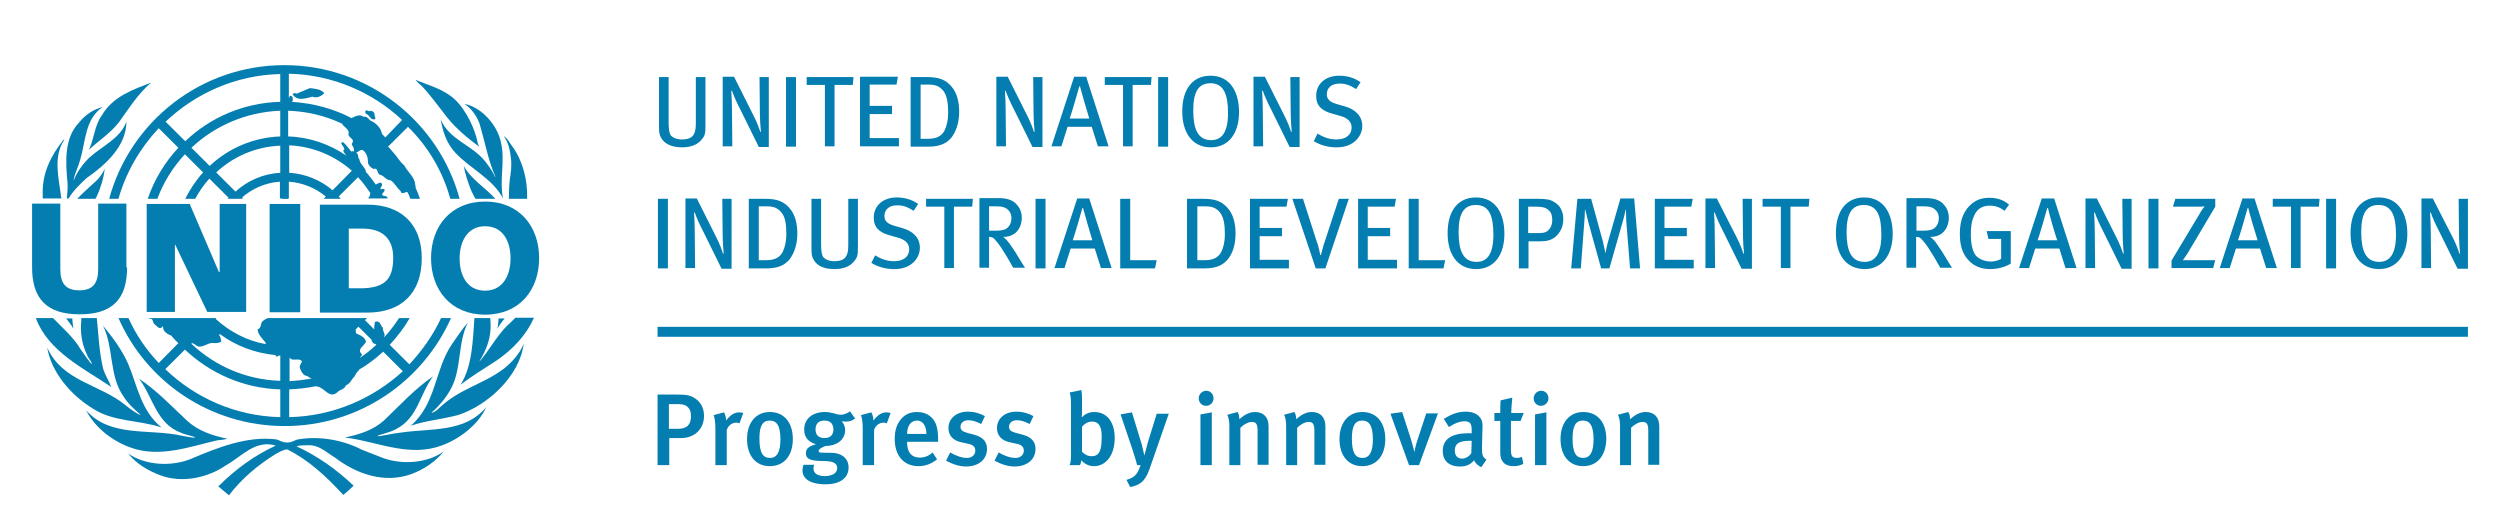 <svg width="343" height="72" viewBox="0 0 343 72" fill="none" xmlns="http://www.w3.org/2000/svg">
<g filter="url(#filter0_d_846_175)">
<path d="M8.838 15.142C8.791 15.142 8.744 15.189 8.696 15.189C6.996 17.352 5.768 19.751 5.863 22.619C5.863 22.807 5.863 22.995 5.863 23.23H8.413C8.082 20.456 7.232 17.54 8.838 15.142Z" fill="#047EB0"/>
<path d="M10.068 41.1C10.021 40.63 9.926 40.16 9.926 39.69H9.076C9.36 40.066 9.832 40.63 10.068 41.1Z" fill="#047EB0"/>
<path d="M39.444 22.901C39.349 22.808 39.208 22.76 39.066 22.855C38.972 23.043 38.783 23.137 38.594 23.278H39.538C39.538 23.231 39.538 23.231 39.538 23.184C39.491 23.09 39.444 22.996 39.444 22.901Z" fill="#047EB0"/>
<path d="M20.125 23.983H26.029L30.043 33.341L30.138 33.294V23.983H33.774V38.796H28.438L24.045 29.579H23.998V38.796H20.125V23.983Z" fill="#047EB0"/>
<path d="M36.99 23.983H41.194V38.843H36.99V23.983Z" fill="#047EB0"/>
<path d="M43.887 38.89H50.404C55.033 38.89 57.867 36.256 57.867 31.413C57.867 26.804 55.08 24.077 50.404 24.077H43.887V38.89ZM47.854 27.368H49.743C52.435 27.368 53.947 28.685 53.947 31.366C53.947 34.328 52.766 35.457 49.743 35.551H47.854V27.368Z" fill="#047EB0"/>
<path d="M17.438 32.683C17.438 37.009 15.454 39.125 10.92 39.125C6.386 39.125 4.402 36.962 4.402 32.683V23.936H8.275V32.918C8.275 34.846 8.984 35.833 10.873 35.833C12.762 35.833 13.47 34.846 13.47 32.918V23.936H17.343V32.683H17.438Z" fill="#047EB0"/>
<path d="M66.554 35.88C69.057 35.88 70.049 33.67 70.049 31.46C70.049 29.25 69.104 27.04 66.554 27.04C64.051 27.04 63.059 29.25 63.059 31.46C63.059 33.67 64.003 35.88 66.554 35.88ZM66.554 23.654C71.277 23.654 73.969 27.087 73.969 31.413C73.969 35.739 71.324 39.172 66.554 39.172C61.831 39.172 59.139 35.739 59.139 31.413C59.139 27.087 61.831 23.654 66.554 23.654Z" fill="#047EB0"/>
<path d="M51.442 12.367C51.63 12.132 51.3 11.897 51.394 11.615C51.3 11.333 51.064 11.239 50.828 11.192C50.591 11.427 50.355 10.957 50.119 11.239C50.119 11.38 50.119 11.521 50.214 11.615C50.733 11.756 50.78 12.508 51.442 12.367Z" fill="#047EB0"/>
<path d="M42.517 8.088L40.722 8.841C40.58 8.794 40.297 8.7 40.203 8.888C40.108 8.935 40.203 9.029 40.25 9.076C40.911 9.922 42.044 9.452 42.847 9.264C43.461 9.499 44.028 9.217 44.453 8.841V8.747C44.028 8.229 43.225 8.182 42.517 8.088Z" fill="#047EB0"/>
<path d="M52.855 14.86C52.761 14.672 52.477 14.531 52.383 14.296C52.288 13.637 51.674 12.979 51.06 12.65C50.588 12.556 50.446 11.85 49.88 12.038C49.407 11.615 48.746 11.944 48.274 12.179V12.226C45.77 10.91 42.984 10.157 40.008 9.969C40.056 9.922 40.103 9.875 40.15 9.875C40.197 9.734 40.15 9.499 40.15 9.358C40.056 9.217 39.914 9.076 39.772 9.17C39.725 9.264 39.631 9.452 39.631 9.452V6.113C45.629 6.254 51.107 8.652 55.169 12.461L52.855 14.86ZM48.274 19.421L45.629 22.102C44.023 20.738 41.945 19.845 39.678 19.703V15.941C42.984 16.082 45.959 17.399 48.274 19.421ZM38.45 9.969C33.396 10.11 28.815 12.132 25.414 15.377L22.722 12.697C26.831 8.794 32.357 6.301 38.45 6.16V9.969ZM38.45 14.719C34.719 14.86 31.318 16.365 28.768 18.763L26.265 16.271C29.476 13.261 33.727 11.38 38.45 11.192V14.719ZM38.45 19.703C36.088 19.845 33.963 20.785 32.31 22.29L29.665 19.656C31.979 17.493 35.049 16.13 38.45 15.988V19.703ZM61.781 23.277H63.057C60.223 12.744 50.541 4.938 39.017 4.938C27.54 4.938 17.858 12.697 14.977 23.277H16.252C17.291 19.609 19.227 16.318 21.778 13.59L24.47 16.271C22.628 18.246 21.164 20.644 20.266 23.277H21.589C22.439 20.973 23.761 18.904 25.367 17.164L27.87 19.656C26.878 20.738 26.076 21.961 25.414 23.277H26.784C27.304 22.29 27.965 21.349 28.721 20.503L31.365 23.136C31.318 23.183 31.271 23.23 31.224 23.277H33.207C33.255 23.23 33.302 23.183 33.349 23.136C33.302 23.136 33.255 23.089 33.207 23.089C34.624 21.867 36.419 21.067 38.403 20.926V23.23H39.631V20.926C41.567 21.067 43.315 21.82 44.684 22.948L44.448 23.277H46.762C46.668 23.183 46.573 23.089 46.479 22.948L49.124 20.315C49.738 20.973 50.257 21.678 50.777 22.431C50.777 22.478 50.824 22.478 50.824 22.525L50.777 22.572C50.824 22.807 50.635 23.042 50.493 23.23H53.186C53.186 23.089 53.044 22.901 52.855 22.901C52.666 22.854 52.43 22.901 52.43 22.619C52.524 22.431 52.808 22.29 52.761 22.008C52.619 21.82 52.383 21.961 52.194 21.961C52.147 21.678 52.713 21.349 52.241 21.067C51.958 21.02 51.769 21.302 51.532 21.302C51.438 21.114 50.352 19.703 50.257 19.656C50.257 19.656 50.21 19.656 50.21 19.609C50.163 18.951 49.36 18.528 49.313 17.869C49.029 17.634 49.266 17.164 48.888 16.976C48.699 16.835 48.463 16.647 48.179 16.788C47.849 16.365 47.518 15.894 47.093 15.518C46.951 15.471 46.904 15.565 46.809 15.612C46.857 15.941 47.282 16.177 47.235 16.553C47.187 16.553 47.14 16.553 47.093 16.6C47.14 16.882 47.329 17.117 47.518 17.352C45.251 15.8 42.512 14.813 39.536 14.719V11.192C42.181 11.286 44.684 11.897 46.951 12.979V13.026C47.235 13.449 47.801 13.684 47.849 14.201C47.565 14.954 48.84 14.954 48.274 15.706C48.226 15.941 48.463 16.082 48.51 16.271C48.604 16.459 48.463 16.788 48.699 16.929C49.124 17.023 49.313 16.459 49.785 16.6C50.352 17.023 50.493 17.728 50.493 18.34C50.588 18.763 50.919 18.998 51.249 19.186C51.958 18.951 51.627 19.797 52.147 19.986C52.713 20.08 52.997 20.785 53.611 20.738C54.177 21.161 54.461 21.773 54.98 22.243C54.98 22.337 55.028 22.431 55.122 22.478C55.405 22.572 55.594 22.337 55.878 22.337C55.925 22.384 55.972 22.478 55.972 22.478C56.067 22.713 56.208 22.995 56.303 23.277H57.625C57.436 22.76 57.247 22.243 57.011 21.726C57.058 21.726 57.011 21.443 56.964 21.349C56.917 20.268 55.878 19.562 55.453 18.669C55.264 18.528 55.075 18.34 54.933 18.152C54.839 18.011 54.697 17.869 54.602 17.728C54.461 17.54 54.319 17.305 54.13 17.117C53.847 16.788 53.516 16.412 53.233 16.082L53.28 16.035H53.327L55.972 13.402C58.759 16.13 60.742 19.515 61.781 23.277Z" fill="#047EB0"/>
<path d="M12.193 16.553C13.563 15.283 15.122 14.296 16.302 12.791C17.672 10.91 18.9 8.888 20.742 7.336C18.286 8.276 15.499 9.217 13.988 11.803C12.949 13.214 12.949 15.001 12.193 16.553Z" fill="#047EB0"/>
<path d="M11.912 20.409C14.557 18.575 17.343 15.989 17.343 12.697C16.493 15.048 13.896 16.083 12.195 17.682C11.298 18.575 10.542 19.657 10.165 20.644C10.07 20.879 10.117 20.597 10.117 20.597C10.306 19.657 10.778 18.81 11.015 17.87C11.77 15.377 11.629 12.368 14.085 10.675C12.809 11.004 11.676 11.756 10.826 12.838C8.795 14.954 8.984 18.246 9.267 21.114C9.314 21.867 9.22 22.572 9.173 23.23H9.409C10.023 22.196 10.967 21.256 11.912 20.409Z" fill="#047EB0"/>
<path d="M13.235 23.043C13.802 21.82 14.226 20.456 14.368 19.14C14.132 19.704 13.754 20.221 13.329 20.692C12.432 21.538 11.44 22.384 10.59 23.278H13.093C13.14 23.184 13.188 23.09 13.235 23.043Z" fill="#047EB0"/>
<path d="M69.01 23.23C68.49 20.597 69.34 18.105 68.726 15.518C68.254 13.214 66.129 10.722 63.72 10.252C64.712 10.91 65.42 11.944 65.798 12.979C66.506 15.377 67.026 18.152 67.923 20.127C67.971 20.221 67.923 20.409 67.876 20.174C67.687 19.751 67.309 19.092 66.648 18.246C64.806 15.848 61.642 15.236 60.461 12.368C60.744 14.06 61.264 15.659 62.492 16.976C64.57 19.186 67.593 20.503 69.01 23.23Z" fill="#047EB0"/>
<path d="M70.288 16.083C69.91 15.612 69.674 15.001 69.107 14.672C69.721 15.518 69.958 16.459 70.099 17.681C70.241 18.857 70.052 19.892 69.958 20.55C69.863 21.208 69.816 22.384 69.816 23.277H72.319C72.413 20.691 71.705 18.011 70.288 16.083Z" fill="#047EB0"/>
<path d="M63.627 18.763C63.816 19.892 64.194 20.926 64.572 21.961C64.76 22.431 64.997 22.854 65.233 23.278H67.972C66.555 21.726 64.572 20.55 63.627 18.763Z" fill="#047EB0"/>
<path d="M61.404 12.179C62.585 13.637 64.191 15.001 65.749 16.129C65.749 16.129 65.56 15.753 65.513 15.471C65.183 13.872 64.096 11.192 62.301 9.546C60.743 8.182 58.806 7.712 57.012 6.959C57.012 6.959 57.106 7.148 57.862 7.806C58.617 8.511 60.271 10.722 61.404 12.179Z" fill="#047EB0"/>
<path d="M69.39 40.865C69.201 41.1 69.012 41.288 68.823 41.523C68.115 42.37 67.548 43.263 66.934 44.11C66.745 44.439 66.131 45.144 65.895 45.473C65.848 45.52 65.706 45.661 65.801 45.52C66.698 44.063 67.218 42.699 67.312 41.053C67.312 40.583 67.312 40.112 67.265 39.642H65.092C64.856 42.793 64.809 46.179 63.203 48.765C64.809 47.542 66.462 46.555 68.115 45.473C70.382 43.922 72.224 41.947 73.263 39.595H70.713C70.24 40.066 69.815 40.489 69.39 40.865Z" fill="#047EB0"/>
<path d="M11.156 39.924C10.967 41.617 11.251 43.31 11.959 44.721C12.101 45.144 12.526 45.52 12.62 45.944C12.431 45.944 11.534 44.58 11.062 43.921C10.117 42.322 8.606 41.006 7.283 39.642H4.922C6.575 44.203 11.581 46.602 15.265 49.094C14.935 48.201 14.368 47.401 14.132 46.508C13.612 44.298 13.518 41.946 13.282 39.642H11.156C11.156 39.736 11.156 39.83 11.156 39.924Z" fill="#047EB0"/>
<path d="M69.108 46.602C66.227 48.766 62.873 49.377 60.134 52.104C59.898 52.339 59.236 52.763 59.236 52.575C60.228 51.728 61.126 50.647 61.74 49.565C63.393 46.79 62.731 43.122 64.196 40.254C63.346 41.194 62.731 42.229 61.976 43.264C59.614 46.79 59.85 51.399 56.355 54.408C58.434 53.703 60.701 53.515 62.826 52.951C66.935 51.634 71.327 47.543 71.847 43.169C71.327 44.486 70.288 45.662 69.108 46.602Z" fill="#047EB0"/>
<path d="M22.157 54.643C19.323 52.339 18.851 48.906 17.576 45.897C16.726 44.016 15.498 42.323 14.128 40.677C15.639 43.686 14.931 47.59 16.962 50.411C17.528 51.352 18.426 52.151 19.229 52.856C19.229 52.856 19.276 52.903 19.181 52.903C18.945 52.856 17.812 52.104 17.151 51.54C13.703 48.718 8.555 48.342 6.477 43.686C7.043 47.072 9.688 50.176 12.664 52.01C15.45 53.891 19.04 53.609 22.157 54.643Z" fill="#047EB0"/>
<path d="M55.032 55.348C53.946 55.442 51.867 55.96 51.82 55.819C51.773 55.678 53.568 55.348 54.323 54.878C57.346 53.373 57.582 50.035 59.424 47.636C56.921 49.329 54.937 51.539 52.718 53.656C51.206 55.019 49.364 55.584 47.428 56.007V56.054L48.183 56.148C52.198 56.806 56.354 58.687 60.558 57.135C62.966 56.289 65.659 54.267 66.698 51.868C63.769 55.395 59.093 54.737 55.032 55.348Z" fill="#047EB0"/>
<path d="M29.526 56.477C30.045 56.336 30.659 56.383 31.179 56.195C29.195 55.772 27.259 55.161 25.7 53.75C23.48 51.681 21.497 49.565 19.088 47.966C20.977 50.458 21.449 54.173 24.897 55.396C25.464 55.678 26.692 55.866 26.739 56.007C26.739 56.148 25.511 55.866 24.897 55.772C20.505 54.785 15.12 56.054 11.815 52.292C13.042 54.737 15.64 56.666 18.096 57.465C21.922 58.782 25.936 57.324 29.526 56.477Z" fill="#047EB0"/>
<path d="M52.528 58.829L49.647 57.7C47.097 56.383 43.885 55.772 40.862 56.289C40.532 56.336 40.107 56.712 39.398 56.712C38.69 56.712 38.218 56.336 37.934 56.289C33.967 55.772 29.811 57.418 26.174 58.97C23.482 60.051 19.94 59.863 17.578 58.217C18.759 59.675 20.317 60.569 21.923 61.18C24.946 62.355 28.535 61.556 31.039 59.816C33.164 58.641 35.006 56.289 37.84 57.136C34.959 58.452 32.361 60.333 29.952 62.732L31.416 63.954C33.164 61.65 35.431 59.769 37.792 58.311C38.312 58.029 38.832 57.7 39.398 57.653C42.279 59.064 44.83 61.415 47.097 63.907C47.569 63.531 48.089 63.061 48.514 62.638C46.105 60.333 43.507 58.546 40.674 57.23C41.146 57.089 41.665 57.089 42.232 57.089C43.743 56.995 44.783 58.076 45.963 58.782C48.844 60.992 52.717 62.403 56.448 61.039C58.101 60.427 59.707 59.393 60.888 57.935C58.668 59.534 55.22 59.816 52.528 58.829Z" fill="#047EB0"/>
<path d="M39.682 53.232V49.423C40.91 49.376 42.091 49.235 43.271 49C43.413 49 43.602 49.047 43.602 49.047C44.547 49.235 45.208 50.74 46.247 49.847C46.625 49.423 47.239 49.47 47.475 48.859C48.089 48.624 48.23 48.013 48.656 47.636C48.797 47.307 48.986 47.025 49.222 46.837C49.222 46.79 49.222 46.743 49.222 46.743C50.45 46.038 51.537 45.191 52.576 44.251L55.268 46.931C51.159 50.693 45.727 53.091 39.682 53.232ZM39.682 45.05C39.776 45.097 39.824 45.191 39.918 45.238L39.965 45.285C40.39 45.473 41.193 45.097 41.429 45.614C41.288 45.896 41.052 46.179 41.146 46.508C41.335 46.978 41.618 47.589 42.185 47.589C42.327 47.778 42.516 47.825 42.752 47.919C42.61 47.966 42.279 48.013 42.279 48.013C41.429 48.154 40.579 48.248 39.729 48.295V45.05H39.682ZM48.797 41.241C48.844 41.194 48.892 41.1 48.892 41.1C48.986 41.006 49.081 40.912 49.175 40.818L50.97 42.605C51.017 42.84 51.111 43.028 51.348 43.169H51.395C51.442 43.169 51.442 43.169 51.489 43.169L51.631 43.31C50.923 43.968 50.167 44.58 49.364 45.097C49.411 44.909 49.789 44.768 49.6 44.533C48.939 43.921 49.978 43.451 50.214 42.887C50.12 42.322 49.459 41.993 48.986 41.805C48.75 41.711 48.844 41.429 48.797 41.241ZM38.454 48.248C33.778 48.107 29.527 46.226 26.316 43.216C26.269 43.169 26.269 43.122 26.269 43.122L26.363 43.075C26.552 43.122 26.741 43.263 26.883 43.357C26.93 43.404 26.977 43.404 27.024 43.451C27.166 43.545 27.355 43.592 27.544 43.545C28.205 43.451 28.725 42.934 29.433 43.075C29.764 43.075 30.189 43.075 30.378 42.793C30.33 42.699 30.33 42.605 30.283 42.511C30.283 42.417 30.236 42.322 30.236 42.228C30.142 42.134 30.094 42.04 30.047 41.899C30.094 41.899 30.142 41.899 30.189 41.852C32.361 43.451 34.959 44.439 37.793 44.721C37.84 44.768 37.84 44.815 37.84 44.909C37.887 44.909 37.982 44.909 38.029 44.909L38.312 44.768V44.815C38.359 44.768 38.407 44.768 38.454 44.768V48.248ZM38.454 53.232C32.314 53.091 26.788 50.599 22.679 46.649L25.371 43.968C28.819 47.213 33.4 49.282 38.454 49.423V53.232ZM60.51 39.642C59.424 41.993 57.913 44.109 56.165 45.99L53.473 43.31C54.512 42.181 55.457 40.959 56.212 39.642H54.748C54.134 40.583 53.426 41.523 52.67 42.322C52.717 42.228 52.717 42.181 52.765 42.087C52.812 41.711 52.481 41.382 52.528 40.959C52.198 40.677 52.198 40.065 51.678 40.112C51.489 40.065 51.395 40.253 51.395 40.395C51.395 40.489 51.442 40.583 51.348 40.63C51.348 40.724 51.348 40.865 51.348 40.959C51.348 41.053 51.348 41.147 51.348 41.194L50.072 39.924C50.167 39.83 50.261 39.736 50.356 39.642H48.23H36.754C36.423 39.783 36.14 39.924 35.904 40.206C35.762 40.536 35.809 41.053 35.337 41.194C35.384 41.899 35.998 42.464 36.423 42.981C36.423 43.075 36.47 43.216 36.47 43.216C33.825 42.746 31.464 41.476 29.575 39.736L29.669 39.642H28.63H28.158V39.689C28.158 39.689 28.158 39.689 28.158 39.642H20.365C20.412 39.689 20.459 39.736 20.554 39.736C21.073 39.595 20.884 40.347 21.262 40.536C21.546 40.724 21.735 41.147 22.16 40.959L22.301 40.771C22.443 40.865 22.349 41.1 22.443 41.241C22.632 41.617 23.057 41.899 23.482 42.04C23.765 42.37 24.049 42.699 24.379 42.981C24.427 43.028 24.427 43.075 24.474 43.075L21.782 45.802C20.081 44.015 18.665 41.946 17.625 39.642H16.256C20.081 48.389 28.866 54.455 39.068 54.455C49.27 54.455 58.007 48.342 61.88 39.642H60.51Z" fill="#047EB0"/>
<path d="M68.256 41.1C68.303 40.63 68.398 40.16 68.398 39.69H69.248C68.917 40.066 68.492 40.63 68.256 41.1Z" fill="#047EB0"/>
<path d="M90.217 41.523H338.599" stroke="#047EB0" stroke-width="1.366" stroke-miterlimit="10"/>
<path d="M93.476 56.101H91.823V59.816H90.217V50.128H92.814C94.231 50.128 94.751 50.27 95.27 50.599C96.121 51.116 96.593 51.962 96.593 53.044C96.593 54.925 95.223 56.101 93.476 56.101ZM94.42 51.915C94.137 51.586 93.712 51.445 93.051 51.445H91.775V54.831H93.051C94.231 54.831 94.798 54.267 94.798 53.138C94.798 52.574 94.704 52.197 94.42 51.915Z" fill="#047EB0"/>
<path d="M101.458 54.078C101.317 54.032 101.175 53.984 101.033 53.984C100.372 53.984 99.852 54.455 99.711 55.019V59.816H98.152V54.831C98.152 53.938 98.058 53.373 97.916 52.95L99.333 52.574C99.522 52.903 99.616 53.279 99.616 53.702C100.183 52.95 100.75 52.574 101.411 52.574C101.647 52.574 101.789 52.621 101.978 52.668L101.458 54.078Z" fill="#047EB0"/>
<path d="M105.611 59.957C103.675 59.957 102.494 58.499 102.494 56.242C102.494 53.985 103.722 52.527 105.611 52.527C107.642 52.527 108.776 54.032 108.776 56.242C108.776 58.546 107.548 59.957 105.611 59.957ZM105.611 53.703C104.619 53.703 104.194 54.455 104.194 56.148C104.194 58.217 104.714 58.828 105.659 58.828C106.556 58.828 107.075 58.076 107.075 56.289C107.075 54.314 106.509 53.703 105.611 53.703Z" fill="#047EB0"/>
<path d="M116.049 53.843C115.765 53.843 115.529 53.796 115.482 53.796C115.529 53.843 115.954 54.314 115.954 55.019C115.954 56.242 114.915 57.182 113.262 57.182C112.743 57.37 112.317 57.652 112.317 57.84C112.317 58.123 112.412 58.123 114.065 58.123C115.198 58.123 116.426 58.687 116.426 60.145C116.426 61.65 115.151 62.449 113.262 62.449C111.42 62.449 110.098 61.838 110.098 60.521C110.098 60.192 110.239 59.769 110.239 59.769H111.703C111.703 59.769 111.609 60.051 111.609 60.286C111.609 60.944 112.176 61.32 113.168 61.32C114.254 61.32 114.868 60.85 114.868 60.239C114.868 59.486 114.207 59.251 112.884 59.251C110.995 59.251 110.57 58.875 110.57 58.17C110.57 57.464 111.137 57.182 111.94 56.947C110.853 56.618 110.334 55.959 110.334 54.925C110.334 53.467 111.467 52.527 113.168 52.527C114.159 52.527 114.773 52.903 115.34 52.903C115.812 52.903 116.238 52.715 116.615 52.433L117.324 53.42C116.899 53.749 116.521 53.843 116.049 53.843ZM113.12 53.702C112.317 53.702 111.892 54.126 111.892 54.925C111.892 55.724 112.365 56.101 113.12 56.101C113.923 56.101 114.348 55.677 114.348 54.878C114.301 54.126 113.923 53.702 113.12 53.702Z" fill="#047EB0"/>
<path d="M121.671 54.078C121.529 54.032 121.388 53.984 121.246 53.984C120.585 53.984 120.065 54.455 119.924 55.019V59.816H118.365V54.831C118.365 53.938 118.271 53.373 118.129 52.95L119.546 52.574C119.735 52.903 119.829 53.279 119.829 53.702C120.396 52.95 120.963 52.574 121.624 52.574C121.86 52.574 122.002 52.621 122.191 52.668L121.671 54.078Z" fill="#047EB0"/>
<path d="M124.458 56.665V56.759C124.458 57.747 124.836 58.781 126.206 58.781C126.867 58.781 127.434 58.546 127.953 58.076L128.567 59.016C127.811 59.628 126.961 59.957 126.017 59.957C123.986 59.957 122.758 58.499 122.758 56.242C122.758 55.019 123.041 54.173 123.655 53.467C124.222 52.809 124.93 52.527 125.828 52.527C126.536 52.527 127.197 52.715 127.764 53.232C128.378 53.797 128.709 54.643 128.709 56.289V56.618H124.458V56.665ZM125.828 53.703C124.978 53.703 124.458 54.408 124.458 55.536H127.103C127.103 54.408 126.583 53.703 125.828 53.703Z" fill="#047EB0"/>
<path d="M132.536 60.004C131.686 60.004 130.741 59.721 129.797 59.204L130.364 58.075C130.978 58.452 131.875 58.828 132.678 58.828C133.339 58.828 133.811 58.405 133.811 57.84C133.811 57.276 133.481 56.994 132.678 56.853L131.828 56.665C130.741 56.43 130.127 55.724 130.127 54.737C130.127 53.42 131.214 52.48 132.772 52.48C133.764 52.48 134.52 52.762 135.134 53.091L134.614 54.172C133.953 53.843 133.434 53.655 132.867 53.655C132.206 53.655 131.781 54.031 131.781 54.549C131.781 54.972 132.017 55.207 132.725 55.395L133.622 55.63C135.039 56.006 135.417 56.759 135.417 57.605C135.417 59.016 134.284 60.004 132.536 60.004Z" fill="#047EB0"/>
<path d="M139.192 60.004C138.342 60.004 137.398 59.721 136.453 59.204L137.02 58.075C137.634 58.452 138.531 58.828 139.334 58.828C139.995 58.828 140.468 58.405 140.468 57.84C140.468 57.276 140.137 56.994 139.334 56.853L138.484 56.665C137.398 56.43 136.784 55.724 136.784 54.737C136.784 53.42 137.87 52.48 139.429 52.48C140.42 52.48 141.176 52.762 141.79 53.091L141.271 54.172C140.609 53.843 140.09 53.655 139.523 53.655C138.862 53.655 138.437 54.031 138.437 54.549C138.437 54.972 138.673 55.207 139.381 55.395L140.279 55.63C141.696 56.006 142.073 56.759 142.073 57.605C142.073 59.016 140.94 60.004 139.192 60.004Z" fill="#047EB0"/>
<path d="M150.105 59.957C149.397 59.957 148.83 59.675 148.358 59.157C148.311 59.533 148.263 59.627 148.169 59.816H146.752C146.894 59.486 146.941 59.204 146.941 58.217V51.539C146.941 50.74 146.894 50.222 146.752 49.846L148.358 49.517C148.452 50.034 148.452 50.364 148.452 50.928V52.574C148.452 53.044 148.405 53.232 148.405 53.232H148.452C148.925 52.762 149.444 52.527 150.152 52.527C151.853 52.527 152.939 53.89 152.939 56.101C152.939 58.405 151.758 59.957 150.105 59.957ZM149.822 53.843C149.161 53.843 148.736 54.22 148.452 54.549V57.982C148.783 58.311 149.208 58.593 149.775 58.593C150.766 58.593 151.144 57.888 151.144 56.101C151.192 54.878 150.955 53.843 149.822 53.843Z" fill="#047EB0"/>
<path d="M157.853 59.957C157.286 61.65 156.767 62.496 155.067 62.825L154.547 61.838C155.539 61.556 156.058 61.179 156.483 59.816H156.011C155.822 59.016 155.539 58.264 155.35 57.605L153.744 52.856L155.303 52.574L156.625 56.9C156.72 57.323 157.003 58.405 157.003 58.499C157.003 58.452 157.286 57.417 157.523 56.571L158.703 52.762H160.356L157.853 59.957Z" fill="#047EB0"/>
<path d="M165.457 51.68C164.89 51.68 164.465 51.21 164.465 50.646C164.465 50.082 164.937 49.611 165.504 49.611C166.071 49.611 166.496 50.082 166.496 50.646C166.496 51.21 166.071 51.68 165.457 51.68ZM164.701 59.816V52.856L166.26 52.574V59.816H164.701Z" fill="#047EB0"/>
<path d="M172.539 59.816V55.113C172.539 54.126 172.303 53.891 171.736 53.891C171.264 53.891 170.65 54.22 170.178 54.69V59.816H168.666V54.596C168.666 53.844 168.619 53.42 168.383 52.903L169.8 52.527C169.989 52.856 170.036 53.138 170.036 53.514C170.792 52.856 171.453 52.527 172.208 52.527C173.295 52.527 174.05 53.185 174.05 54.502V59.769H172.539V59.816Z" fill="#047EB0"/>
<path d="M180.334 59.815V55.113C180.334 54.125 180.098 53.89 179.531 53.89C179.059 53.89 178.445 54.219 177.972 54.69V59.815H176.461V54.596C176.461 53.843 176.414 53.42 176.178 52.903L177.595 52.526C177.784 52.855 177.831 53.138 177.831 53.514C178.586 52.855 179.248 52.526 180.003 52.526C181.09 52.526 181.845 53.185 181.845 54.501V59.768H180.334V59.815Z" fill="#047EB0"/>
<path d="M186.895 59.957C184.958 59.957 183.777 58.499 183.777 56.242C183.777 53.985 185.005 52.527 186.895 52.527C188.925 52.527 190.059 54.032 190.059 56.242C190.059 58.546 188.831 59.957 186.895 59.957ZM186.895 53.703C185.903 53.703 185.478 54.455 185.478 56.148C185.478 58.217 185.997 58.828 186.942 58.828C187.839 58.828 188.359 58.076 188.359 56.289C188.359 54.314 187.792 53.703 186.895 53.703Z" fill="#047EB0"/>
<path d="M194.69 59.815H193.32L190.77 52.761L192.375 52.526L193.603 56.335C193.839 57.088 194.028 57.934 194.028 57.934H194.076C194.076 57.934 194.217 57.088 194.501 56.288L195.681 52.715H197.287L194.69 59.815Z" fill="#047EB0"/>
<path d="M203.235 60.098C202.81 59.91 202.432 59.58 202.243 59.157C201.676 59.815 201.062 60.004 200.307 60.004C198.701 60.004 197.945 59.11 197.945 57.887C197.945 56.242 199.173 55.442 201.44 55.442H201.913V55.019C201.913 54.219 201.771 53.796 200.921 53.796C199.882 53.796 198.795 54.596 198.795 54.596L198.087 53.467C199.173 52.809 200.023 52.48 201.11 52.48C202.196 52.48 202.952 52.903 203.282 53.655C203.424 53.984 203.424 54.361 203.377 55.395L203.33 57.417C203.33 58.358 203.377 58.687 203.944 59.063L203.235 60.098ZM201.629 56.477C200.071 56.477 199.598 56.947 199.598 57.84C199.598 58.499 199.976 58.922 200.59 58.922C201.062 58.922 201.582 58.64 201.865 58.169L201.913 56.477C201.913 56.477 201.771 56.477 201.629 56.477Z" fill="#047EB0"/>
<path d="M207.678 59.957C206.308 59.957 205.836 59.157 205.836 58.123V53.749H205.033V52.668H205.836C205.836 52.057 205.836 51.445 205.883 50.928L207.489 50.552C207.442 51.116 207.347 51.962 207.347 52.668H209.048L208.623 53.749H207.3V57.7C207.3 58.593 207.489 58.828 208.15 58.828C208.339 58.828 208.528 58.781 208.812 58.687L209.001 59.628C208.623 59.863 208.15 59.957 207.678 59.957Z" fill="#047EB0"/>
<path d="M211.41 51.68C210.843 51.68 210.418 51.21 210.418 50.646C210.418 50.082 210.89 49.611 211.457 49.611C212.024 49.611 212.449 50.082 212.449 50.646C212.449 51.21 211.977 51.68 211.41 51.68ZM210.607 59.816V52.856L212.165 52.574V59.816H210.607Z" fill="#047EB0"/>
<path d="M217.221 59.957C215.284 59.957 214.104 58.499 214.104 56.242C214.104 53.985 215.331 52.527 217.221 52.527C219.252 52.527 220.385 54.032 220.385 56.242C220.338 58.546 219.11 59.957 217.221 59.957ZM217.173 53.703C216.182 53.703 215.757 54.455 215.757 56.148C215.757 58.217 216.276 58.828 217.221 58.828C218.118 58.828 218.638 58.076 218.638 56.289C218.638 54.314 218.071 53.703 217.173 53.703Z" fill="#047EB0"/>
<path d="M226.143 59.816V55.113C226.143 54.126 225.906 53.891 225.34 53.891C224.867 53.891 224.253 54.22 223.781 54.69V59.816H222.27V54.596C222.27 53.844 222.222 53.42 221.986 52.903L223.403 52.527C223.592 52.856 223.639 53.138 223.639 53.514C224.395 52.856 225.056 52.527 225.812 52.527C226.898 52.527 227.654 53.185 227.654 54.502V59.769H226.143V59.816Z" fill="#047EB0"/>
<path d="M91.635 32.777V23.277H90.266V32.824H91.635V32.777ZM100.373 32.777V23.277H99.098L99.145 27.933C99.145 28.968 99.239 30.472 99.287 30.755L99.192 30.802C99.145 30.519 98.672 29.297 98.248 28.497L95.603 23.23H94.044V32.777H95.367L95.319 27.792C95.319 26.898 95.272 25.958 95.225 25.159H95.319C95.508 25.723 95.98 26.804 96.5 27.792L99.003 32.871H100.373V32.777ZM109.394 28.027C109.394 26.71 109.11 25.629 108.544 24.829C107.646 23.607 106.607 23.277 104.954 23.277H102.734V32.824H105.143C106.796 32.824 107.693 32.353 108.355 31.554C108.969 30.707 109.394 29.579 109.394 28.027ZM107.882 28.168C107.882 29.109 107.693 29.955 107.363 30.613C106.938 31.366 106.229 31.695 105.143 31.695H104.104V24.312H105.19C106.135 24.312 106.654 24.5 107.221 25.159C107.788 25.864 107.882 26.851 107.882 28.168ZM117.706 29.814V23.277H116.384V29.626C116.384 30.378 116.289 30.895 116.053 31.225C115.77 31.648 115.203 31.836 114.495 31.836C113.739 31.836 113.267 31.601 112.983 31.319C112.7 30.99 112.653 30.143 112.653 29.485V23.277H111.33V29.908C111.33 30.895 111.377 31.178 111.614 31.601C112.086 32.494 113.078 32.918 114.495 32.918C115.959 32.918 116.762 32.4 117.234 31.789C117.659 31.272 117.706 30.99 117.706 29.814ZM126.208 30.002C126.208 28.544 125.169 27.698 123.893 27.322L122.76 26.992C121.721 26.71 121.343 26.287 121.343 25.629C121.343 24.735 122.004 24.171 123.09 24.171C123.893 24.171 124.46 24.359 125.357 24.923L125.971 23.983C125.121 23.372 124.082 23.089 123.043 23.089C121.154 23.089 119.879 24.218 119.879 25.864C119.879 27.228 120.682 27.933 122.146 28.309L123.138 28.591C124.224 28.873 124.743 29.438 124.743 30.19C124.743 31.225 123.941 31.836 122.665 31.836C121.721 31.836 120.918 31.554 120.068 31.037L119.548 32.071C120.493 32.636 121.532 32.918 122.618 32.918C125.121 32.965 126.208 31.319 126.208 30.002ZM133.481 23.277H127.058V24.359H129.561V32.777H130.883V24.359H133.387L133.481 23.277ZM140.66 32.777C140.471 32.494 139.668 31.225 139.29 30.566C138.96 30.049 138.676 29.673 138.487 29.391C138.298 29.156 138.11 28.873 137.637 28.497C139.243 28.544 140.188 27.369 140.188 25.864C140.188 24.923 139.763 24.312 139.338 23.889C138.865 23.466 138.204 23.183 137.07 23.183H134.378V32.73H135.701V28.497C136.126 28.497 136.315 28.638 136.551 28.921C137.212 29.673 137.448 30.096 138.204 31.319C138.582 31.977 138.724 32.212 139.007 32.73H140.66V32.777ZM138.771 25.911C138.771 26.475 138.582 26.898 138.298 27.181C137.968 27.51 137.496 27.651 136.645 27.651H135.701V24.312H136.693C137.212 24.312 137.59 24.359 137.873 24.5C138.393 24.735 138.771 25.253 138.771 25.911ZM143.447 32.777V23.277H142.077V32.824H143.447V32.777ZM152.515 32.777L149.445 23.23H147.792L144.674 32.777H146.044L146.894 30.096H150.2L151.051 32.777H152.515ZM149.87 28.968H147.178C147.367 28.497 148.358 25.111 148.5 24.547H148.595C148.736 25.111 149.728 28.544 149.87 28.968ZM158.702 31.695H155.065V23.277H153.695V32.824H158.466L158.702 31.695ZM169.517 28.027C169.517 26.71 169.234 25.629 168.667 24.829C167.77 23.607 166.731 23.277 165.078 23.277H162.858V32.824H165.267C166.92 32.824 167.817 32.353 168.478 31.554C169.14 30.707 169.517 29.579 169.517 28.027ZM168.053 28.168C168.053 29.109 167.864 29.955 167.534 30.613C167.109 31.366 166.4 31.695 165.314 31.695H164.275V24.312H165.361C166.306 24.312 166.825 24.5 167.392 25.159C167.912 25.864 168.053 26.851 168.053 28.168ZM176.838 32.777V31.648H172.824V28.403H175.893V27.275H172.824V24.359H176.507L176.696 23.277H171.501V32.824H176.838V32.777ZM185.056 23.277H183.686L181.797 29.015C181.608 29.532 181.514 29.908 181.419 30.284C181.325 30.613 181.278 30.802 181.23 30.99H181.136C181.089 30.802 181.042 30.566 180.994 30.284C180.9 29.861 180.758 29.344 180.616 29.015L178.774 23.277H177.31L180.522 32.824H181.844L185.056 23.277ZM191.668 32.777V31.648H187.654V28.403H190.724V27.275H187.654V24.359H191.338L191.527 23.277H186.331V32.824H191.668V32.777ZM198.28 31.695H194.644V23.277H193.274V32.824H198.044L198.28 31.695ZM206.404 28.074C206.404 25.441 205.318 23.089 202.484 23.089C200.122 23.089 198.611 24.829 198.611 27.98C198.611 30.849 199.933 32.918 202.531 32.918C204.987 32.918 206.404 30.99 206.404 28.074ZM204.893 28.215C204.893 30.849 204.042 31.93 202.578 31.93C200.689 31.93 200.122 30.284 200.122 27.839C200.122 25.394 200.784 24.124 202.484 24.124C204.326 24.124 204.893 25.629 204.893 28.215ZM214.48 26.005C214.48 25.017 214.055 24.171 213.205 23.701C212.686 23.372 212.166 23.277 210.938 23.277H208.388V32.824H209.71V29.109H211.316C212.308 29.109 212.827 28.921 213.347 28.544C214.15 27.839 214.48 27.087 214.48 26.005ZM212.969 26.193C212.969 26.71 212.827 27.134 212.544 27.463C212.26 27.839 211.835 27.98 211.174 27.98H209.663V24.359H210.891C211.647 24.359 212.119 24.5 212.449 24.829C212.827 25.111 212.969 25.582 212.969 26.193ZM225.013 32.777L224.21 23.23H222.32L220.62 29.156C220.431 29.814 220.337 30.425 220.29 30.66H220.242C220.195 30.472 220.101 29.861 219.912 29.109L218.306 23.277H216.417L215.567 32.824H216.889L217.361 26.522C217.409 26.005 217.456 25.111 217.456 24.782H217.503C217.55 25.017 217.739 25.77 217.928 26.522L219.676 32.824H220.809L222.698 26.193C222.84 25.676 222.982 25.064 223.029 24.782H223.076C223.076 25.064 223.123 25.817 223.123 26.334L223.643 32.824H225.013V32.777ZM232.38 32.777V31.648H228.366V28.403H231.436V27.275H228.366V24.359H232.05L232.239 23.277H227.043V32.824H232.38V32.777ZM240.362 32.777V23.277H239.087L239.134 27.933C239.134 28.968 239.229 30.472 239.276 30.755L239.182 30.802C239.134 30.519 238.662 29.297 238.237 28.497L235.545 23.23H233.986V32.777H235.309L235.261 27.792C235.261 26.898 235.214 25.958 235.167 25.159H235.261C235.45 25.723 235.923 26.804 236.442 27.792L238.945 32.871H240.362V32.777ZM248.25 23.277H241.826V24.359H244.33V32.777H245.652V24.359H248.155L248.25 23.277ZM259.679 28.074C259.679 25.441 258.546 23.089 255.759 23.089C253.398 23.089 251.886 24.829 251.886 27.98C251.886 30.849 253.209 32.918 255.854 32.918C258.215 32.918 259.679 30.99 259.679 28.074ZM258.121 28.215C258.121 30.849 257.271 31.93 255.806 31.93C253.917 31.93 253.351 30.284 253.351 27.839C253.351 25.394 254.012 24.124 255.712 24.124C257.554 24.124 258.121 25.629 258.121 28.215ZM267.85 32.777C267.661 32.494 266.858 31.225 266.48 30.566C266.15 30.049 265.866 29.673 265.678 29.391C265.536 29.156 265.3 28.873 264.827 28.497C266.433 28.544 267.378 27.369 267.378 25.864C267.378 24.923 266.953 24.312 266.528 23.889C266.055 23.466 265.394 23.183 264.261 23.183H261.569V32.73H262.891V28.497C263.316 28.497 263.505 28.638 263.741 28.921C264.402 29.673 264.638 30.096 265.394 31.319C265.772 31.977 265.914 32.212 266.197 32.73H267.85V32.777ZM266.008 25.911C266.008 26.475 265.819 26.898 265.536 27.181C265.205 27.51 264.733 27.651 263.883 27.651H262.938V24.312H263.93C264.45 24.312 264.827 24.359 265.111 24.5C265.63 24.735 266.008 25.253 266.008 25.911ZM275.879 32.165V27.698H272.573L272.809 28.779H274.557V31.507C274.179 31.742 273.659 31.883 273.14 31.883C272.337 31.883 271.487 31.554 271.062 31.037C270.637 30.472 270.401 29.485 270.401 28.168C270.401 27.04 270.495 26.334 270.92 25.441C271.345 24.594 272.054 24.218 272.998 24.218C273.754 24.218 274.321 24.406 275.029 24.923L275.643 24.077C274.887 23.419 273.99 23.136 272.951 23.136C272.006 23.136 271.251 23.372 270.542 23.936C269.456 24.829 268.889 26.146 268.889 28.074C268.889 29.626 269.22 30.755 270.023 31.648C270.778 32.494 271.77 32.918 273.045 32.918C274.084 32.918 275.124 32.636 275.879 32.165ZM284.9 32.777L281.83 23.23H280.13L277.013 32.777H278.382L279.233 30.096H282.539L283.389 32.777H284.9ZM282.255 28.968H279.563C279.752 28.497 280.744 25.111 280.886 24.547H280.98C281.074 25.111 282.066 28.544 282.255 28.968ZM292.457 32.777V23.277H291.182L291.229 27.933C291.229 28.968 291.323 30.472 291.371 30.755L291.276 30.802C291.229 30.519 290.757 29.297 290.332 28.497L287.687 23.23H286.128V32.777H287.451L287.403 27.792C287.403 26.898 287.356 25.958 287.309 25.159H287.403C287.592 25.723 288.065 26.804 288.584 27.792L291.087 32.871H292.457V32.777ZM296.141 32.777V23.277H294.771V32.824H296.141V32.777ZM303.934 31.695H300.439C300.108 31.695 299.778 31.695 299.494 31.695C299.683 31.413 299.872 31.131 300.108 30.802L303.934 24.359V23.277H298.455L298.124 24.359H301.383C301.856 24.359 302.186 24.359 302.47 24.312C302.281 24.547 301.997 24.923 301.808 25.299L297.936 31.742V32.777H303.65L303.934 31.695ZM312.388 32.777L309.318 23.23H307.665L304.548 32.777H305.917L306.768 30.096H310.074L310.924 32.777H312.388ZM309.743 28.968H307.051C307.24 28.497 308.232 25.111 308.373 24.547H308.468C308.562 25.111 309.601 28.544 309.743 28.968ZM318.244 23.277H311.821V24.359H314.324V32.777H315.647V24.359H318.15L318.244 23.277ZM320.511 32.777V23.277H319.142V32.824H320.511V32.777ZM330.288 28.074C330.288 25.441 329.155 23.089 326.368 23.089C324.006 23.089 322.495 24.829 322.495 27.98C322.495 30.849 323.818 32.918 326.415 32.918C328.824 32.918 330.288 30.99 330.288 28.074ZM328.729 28.215C328.729 30.849 327.879 31.93 326.415 31.93C324.526 31.93 323.959 30.284 323.959 27.839C323.959 25.394 324.62 24.124 326.321 24.124C328.163 24.124 328.729 25.629 328.729 28.215ZM338.601 32.777V23.277H337.325L337.373 27.933C337.373 28.968 337.467 30.472 337.514 30.755L337.42 30.802C337.373 30.519 336.9 29.297 336.475 28.497L333.783 23.23H332.224V32.777H333.547L333.5 27.792C333.5 26.898 333.452 25.958 333.405 25.159H333.5C333.689 25.723 334.161 26.804 334.68 27.792L337.184 32.871H338.601V32.777Z" fill="#047EB0"/>
<path d="M96.79 13.111V6.575H95.468V12.923C95.468 13.676 95.373 14.193 95.137 14.522C94.854 14.945 94.287 15.133 93.579 15.133C92.823 15.133 92.35 14.898 92.067 14.616C91.784 14.287 91.737 13.441 91.737 12.782V6.575H90.414V13.205C90.414 14.193 90.461 14.475 90.697 14.898C91.17 15.745 92.162 16.215 93.579 16.215C95.043 16.215 95.846 15.698 96.318 15.086C96.743 14.569 96.79 14.287 96.79 13.111ZM105.48 16.074V6.575H104.205L104.252 11.23C104.252 12.265 104.347 13.77 104.394 14.052L104.3 14.099C104.252 13.817 103.78 12.594 103.355 11.795L100.71 6.528H99.152V16.074H100.474L100.427 11.089C100.427 10.196 100.38 9.255 100.332 8.456H100.427C100.616 9.02 101.088 10.102 101.608 11.089L104.111 16.168H105.48V16.074ZM109.212 16.074V6.575H107.842V16.121H109.212V16.074ZM117.099 6.575H110.676V7.656H113.179V16.074H114.501V7.656H117.005L117.099 6.575ZM123.333 16.074V14.945H119.319V11.653H122.389V10.525H119.319V7.609H123.003L123.192 6.528H117.996V16.074H123.333ZM131.599 11.324C131.599 10.008 131.315 8.926 130.748 8.127C129.851 6.904 128.812 6.575 127.159 6.575H124.939V16.121H127.348C129.001 16.121 129.898 15.651 130.559 14.851C131.173 14.005 131.599 12.876 131.599 11.324ZM130.087 11.512C130.087 12.453 129.898 13.299 129.568 13.958C129.143 14.71 128.434 15.039 127.348 15.039H126.309V7.609H127.395C128.34 7.609 128.859 7.797 129.426 8.456C129.946 9.161 130.087 10.149 130.087 11.512ZM143.028 16.074V6.575H141.753L141.8 11.23C141.8 12.265 141.895 13.77 141.942 14.052L141.847 14.099C141.8 13.817 141.328 12.594 140.903 11.795L138.258 6.528H136.699V16.074H138.022L137.975 11.089C137.975 10.196 137.927 9.255 137.88 8.456H137.975C138.164 9.02 138.636 10.102 139.155 11.089L141.659 16.168H143.028V16.074ZM152.096 16.074L149.026 6.528H147.373L144.256 16.074H145.626L146.476 13.393H149.782L150.632 16.074H152.096ZM149.451 12.265H146.759C146.948 11.795 147.94 8.409 148.082 7.845H148.176C148.318 8.456 149.31 11.842 149.451 12.265ZM158 6.575H151.577V7.656H154.08V16.074H155.402V7.656H157.906L158 6.575ZM160.267 16.074V6.575H158.897V16.121H160.267V16.074ZM169.996 11.371C169.996 8.738 168.863 6.387 166.076 6.387C163.715 6.387 162.204 8.127 162.204 11.277C162.204 14.146 163.526 16.215 166.124 16.215C168.58 16.215 169.996 14.287 169.996 11.371ZM168.485 11.512C168.485 14.146 167.635 15.227 166.171 15.227C164.282 15.227 163.715 13.582 163.715 11.136C163.715 8.691 164.376 7.421 166.076 7.421C167.871 7.421 168.485 8.926 168.485 11.512ZM178.309 16.074V6.575H177.034L177.081 11.23C177.081 12.265 177.175 13.77 177.223 14.052L177.128 14.099C177.081 13.817 176.609 12.594 176.184 11.795L173.539 6.528H171.98V16.074H173.303L173.255 11.089C173.255 10.196 173.208 9.255 173.161 8.456H173.255C173.444 9.02 173.917 10.102 174.436 11.089L176.939 16.168H178.309V16.074ZM186.905 13.299C186.905 11.842 185.866 10.995 184.591 10.619L183.457 10.29C182.418 10.008 182.04 9.584 182.04 8.926C182.04 8.033 182.701 7.468 183.788 7.468C184.591 7.468 185.157 7.656 186.055 8.221L186.669 7.28C185.818 6.669 184.779 6.387 183.74 6.387C181.851 6.387 180.576 7.515 180.576 9.161C180.576 10.525 181.379 11.23 182.843 11.607L183.835 11.889C184.921 12.171 185.441 12.735 185.441 13.488C185.441 14.522 184.638 15.133 183.363 15.133C182.418 15.133 181.615 14.851 180.765 14.334L180.245 15.368C181.19 15.933 182.229 16.215 183.315 16.215C185.771 16.262 186.905 14.616 186.905 13.299Z" fill="#047EB0"/>
</g>
<defs>
<filter id="filter0_d_846_175" x="-3" y="0" width="349" height="75.716" filterUnits="userSpaceOnUse" color-interpolation-filters="sRGB">
<feFlood flood-opacity="0" result="BackgroundImageFix"/>
<feColorMatrix in="SourceAlpha" type="matrix" values="0 0 0 0 0 0 0 0 0 0 0 0 0 0 0 0 0 0 127 0" result="hardAlpha"/>
<feOffset dy="4"/>
<feGaussianBlur stdDeviation="2"/>
<feComposite in2="hardAlpha" operator="out"/>
<feColorMatrix type="matrix" values="0 0 0 0 0 0 0 0 0 0 0 0 0 0 0 0 0 0 0.25 0"/>
<feBlend mode="normal" in2="BackgroundImageFix" result="effect1_dropShadow_846_175"/>
<feBlend mode="normal" in="SourceGraphic" in2="effect1_dropShadow_846_175" result="shape"/>
</filter>
</defs>
</svg>
